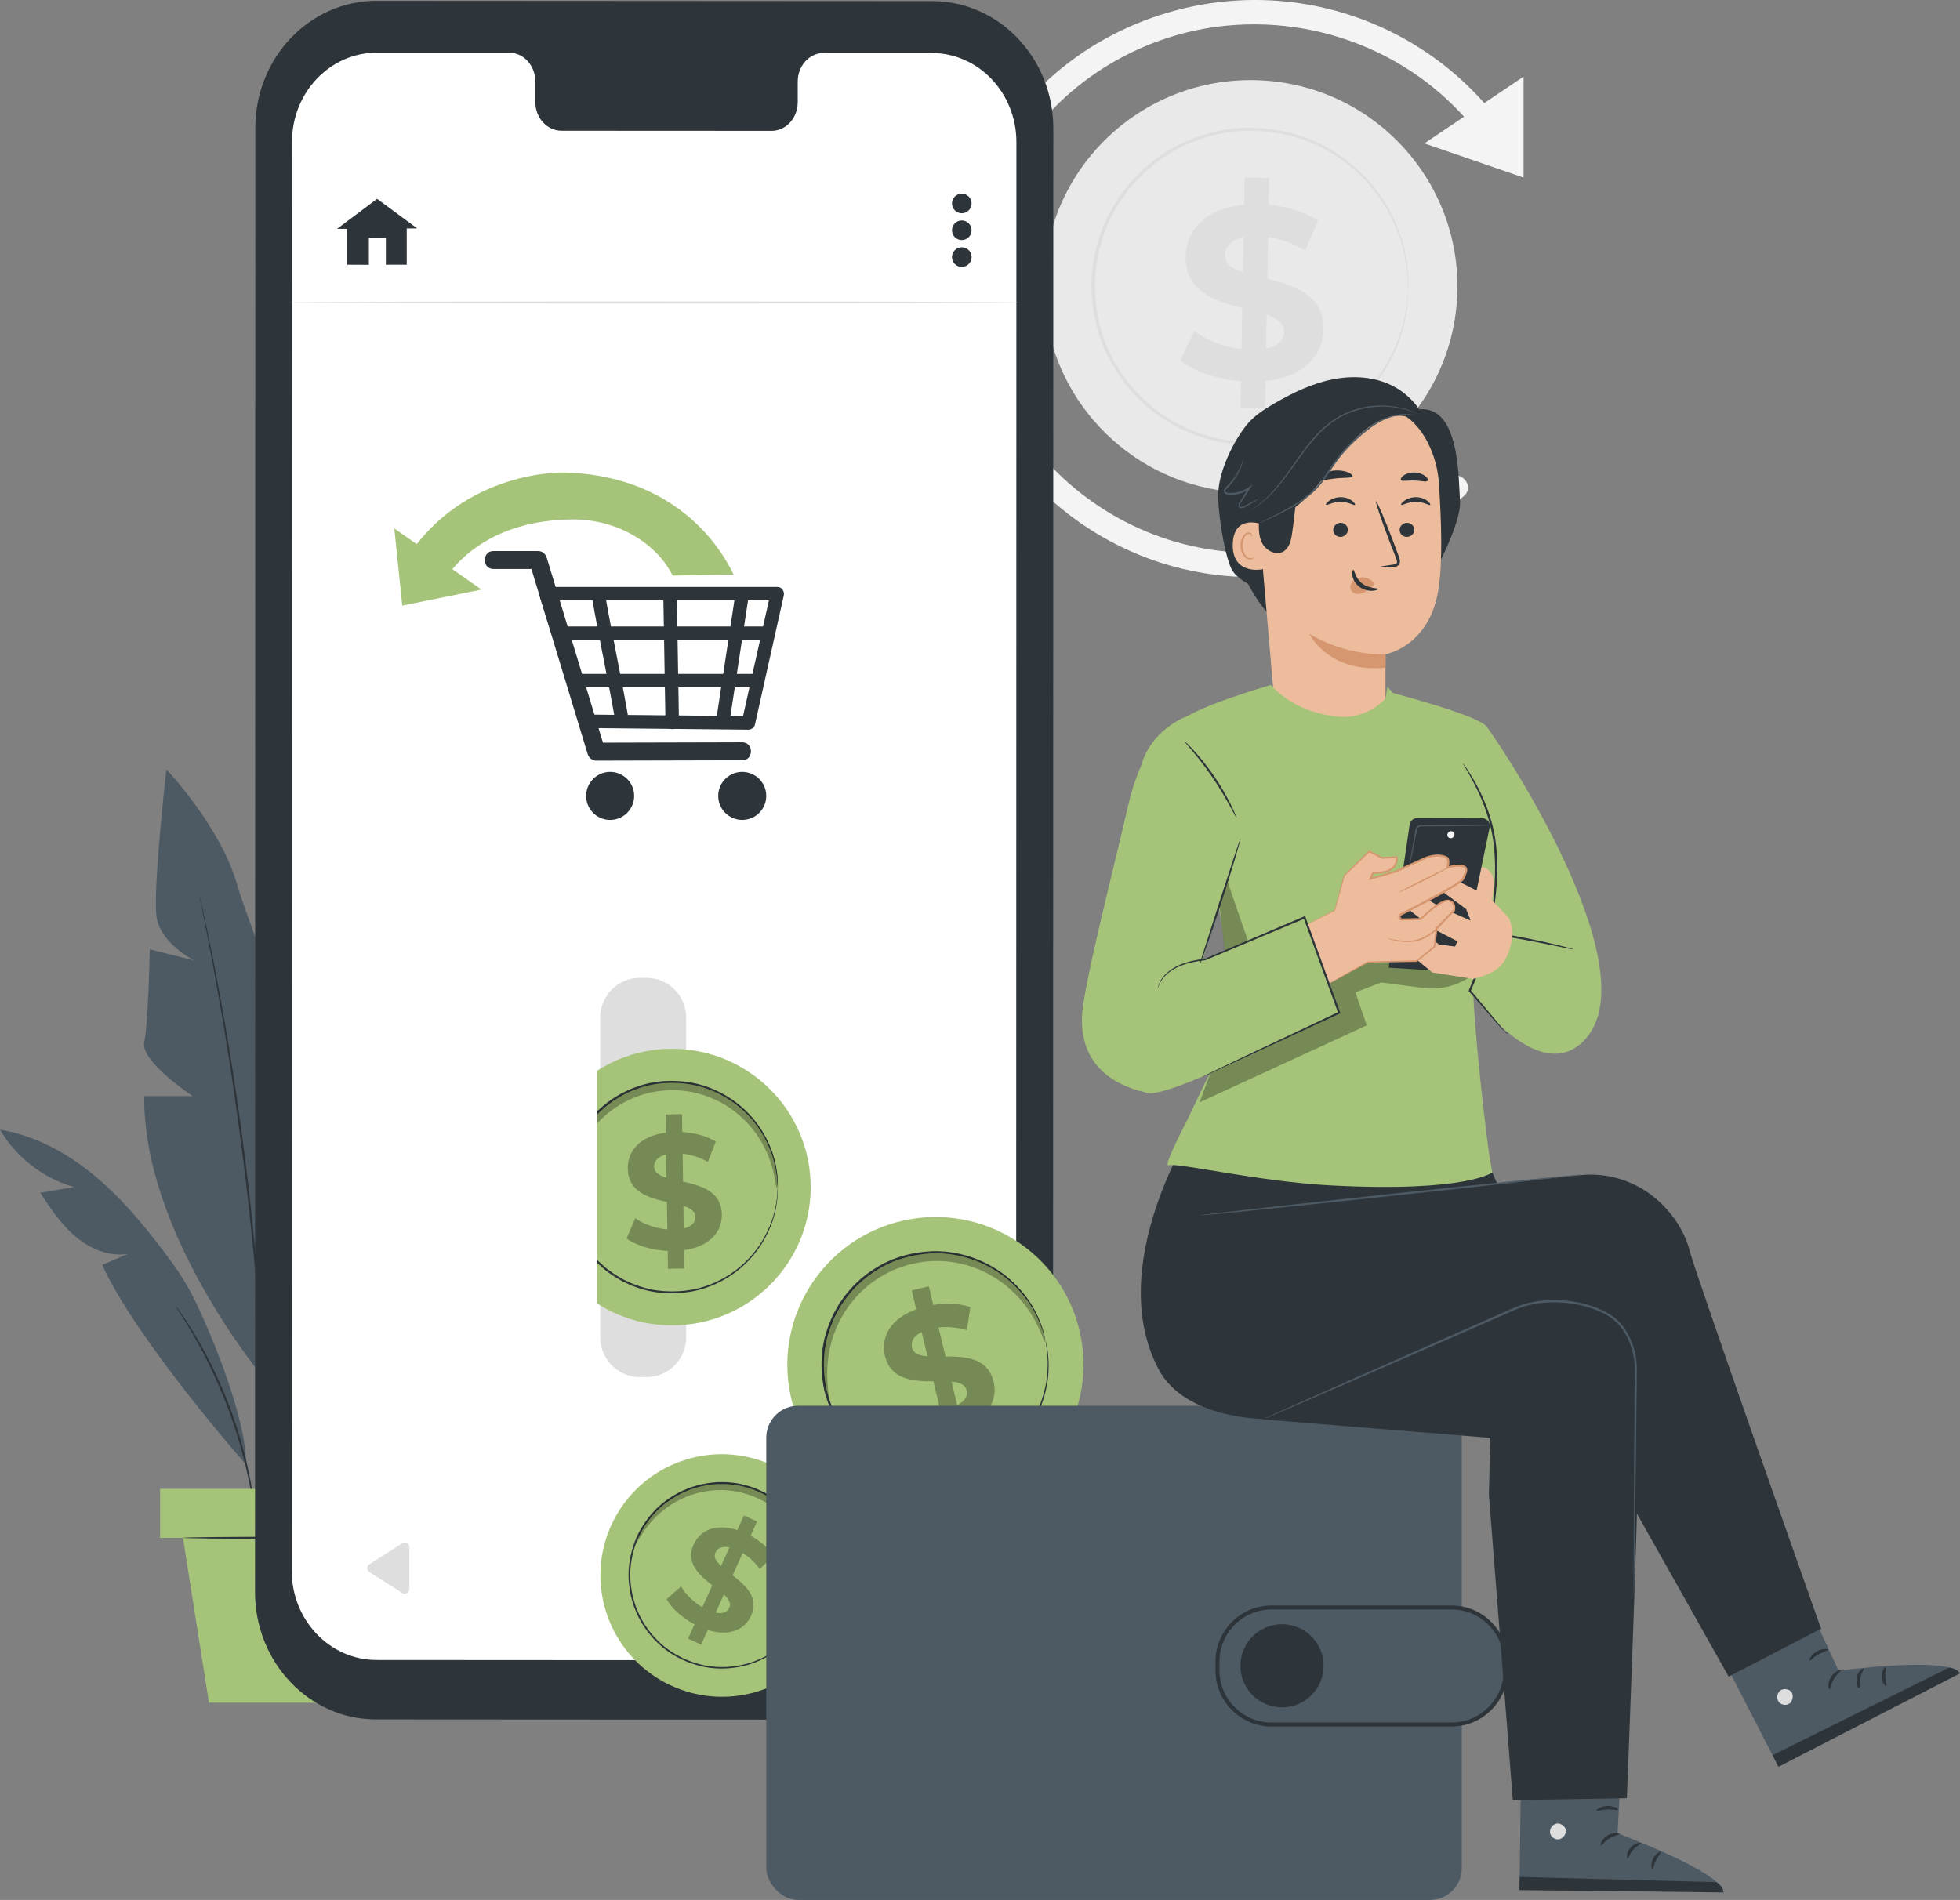 <svg xmlns="http://www.w3.org/2000/svg" id="Layer_2" data-name="Layer 2" viewBox="0 0 355.67 344.85"><rect x="0" y="0" width="355.67" height="344.85" fill="#808080" stroke="none"/><defs><style> .cls-1 { fill: #e9e9e9; } .cls-2 { fill: #f4f4f4; } .cls-3 { fill: #fff; } .cls-4 { fill: #a6c479; } .cls-5 { fill: #dedede; } .cls-6 { opacity: .3; } .cls-7 { fill: #edbc9c; } .cls-8 { fill: #f9f9f9; } .cls-9 { fill: none; } .cls-10 { fill: #2e353a; } .cls-11 { fill: #4d5a64; } .cls-12 { fill: #d69770; } </style></defs><g id="Bag"><g id="Starts"><g><path class="cls-11" d="m82.68,143.57c-8.62,4.47-15.23,12.16-19.99,20.62-4.75,8.47-7.82,17.76-10.85,26.98l-2.66,47.57c10.03-17.07,18.09-37.13,20.26-56.81-2.23-.2-4.45-.4-6.68-.59,4.48-.68,8.23-3.93,10.62-7.77,2.39-3.85,3.62-8.28,4.82-12.65-2.72.4-5.43.81-8.15,1.21,6.38-4.26,11-11.06,12.61-18.56h.02Z"></path><g class="cls-6"><path d="m82.68,143.57c-8.62,4.47-15.23,12.16-19.99,20.62-4.75,8.47-7.82,17.76-10.85,26.98l-2.66,47.57c10.03-17.07,18.09-37.13,20.26-56.81-2.23-.2-4.45-.4-6.68-.59,4.48-.68,8.23-3.93,10.62-7.77,2.39-3.85,3.62-8.28,4.82-12.65-2.72.4-5.43.81-8.15,1.21,6.38-4.26,11-11.06,12.61-18.56h.02Z"></path></g><path class="cls-11" d="m47.7,249.9s-21.78-26.06-21.53-50.95h8.8s-9.55-6.28-8.8-9.8c.76-3.52,1.01-16.84,1.01-16.84l8.04,2.01s-6.03-3.02-6.79-7.79,1.76-26.89,1.76-26.89c0,0,9.8,10.3,12.82,20.86s10.93,22.87,8.61,55.04-3.92,34.36-3.92,34.36h0Z"></path><path class="cls-11" d="m58.74,252.36s23.59-15.72,28.83-35.78l-7.07-1.92s9.06-2.96,9.22-5.96c.16-2.99,2.87-13.76,2.87-13.76l-6.91-.14s5.51-1.11,7.16-4.78,4.47-22.01,4.47-22.01c0,0-10.14,6.14-14.87,13.97s-13.79,16-18.96,42.37c-5.17,26.37-4.75,28.01-4.75,28.01h0Z"></path><path class="cls-10" d="m36.14,162.36s.03.09.08.27c.05.2.11.46.19.8.16.73.39,1.77.69,3.09.3,1.34.65,2.99,1.03,4.91.39,1.92.84,4.1,1.28,6.52.93,4.83,1.91,10.61,2.93,17.04.98,6.43,1.96,13.52,2.83,20.98.85,7.46,1.52,14.59,2.03,21.08.48,6.49.84,12.34,1.04,17.26.12,2.46.18,4.68.24,6.64.07,1.95.1,3.64.12,5.01.02,1.36.03,2.42.04,3.17v.82c0,.19,0,.28,0,.28,0,0-.02-.09-.03-.28,0-.2-.02-.48-.04-.82-.03-.75-.06-1.81-.11-3.17-.04-1.38-.09-3.06-.18-5.01-.08-1.95-.16-4.18-.3-6.63-.23-4.91-.62-10.76-1.12-17.24-.53-6.48-1.2-13.6-2.06-21.06-.87-7.45-1.84-14.54-2.8-20.97-.99-6.43-1.95-12.21-2.84-17.04-.42-2.42-.86-4.61-1.22-6.52-.36-1.92-.69-3.57-.97-4.92-.27-1.33-.47-2.38-.62-3.11-.06-.34-.11-.61-.15-.81-.03-.18-.05-.28-.04-.28h0Z"></path><path class="cls-11" d="m44.67,265.86s-19.93-22.61-26.12-36.28l4.67-2c-3.39.56-6.85-.9-9.48-3.11-2.63-2.21-4.55-5.12-6.44-7.98l6.15-1.04c-5.6-1.57-10.53-5.39-13.45-10.41,7.26,1.19,13.83,5.18,19.24,10.17,4.38,4.04,8.1,8.72,11.66,13.51,1.74,2.34,3.26,4.82,4.53,7.45,3.35,6.92,9.24,21.39,9.23,29.69h.01Z"></path><path class="cls-10" d="m87.88,181.17s-.03.08-.09.23c-.08.17-.18.38-.31.66-.29.6-.7,1.44-1.22,2.51-1.07,2.17-2.58,5.33-4.42,9.25s-3.95,8.61-6.23,13.86c-2.25,5.26-4.65,11.07-7.04,17.22-2.37,6.16-4.51,12.08-6.38,17.48-1.85,5.41-3.44,10.31-4.72,14.44-1.28,4.13-2.28,7.49-2.95,9.81-.34,1.14-.6,2.04-.79,2.67-.09.29-.16.52-.21.69-.05.16-.08.23-.09.23,0,0,0-.08.05-.24.04-.18.1-.41.18-.7.17-.64.41-1.54.72-2.69.62-2.34,1.59-5.71,2.84-9.85,1.24-4.15,2.81-9.06,4.64-14.48,1.85-5.42,3.98-11.34,6.35-17.51,2.39-6.16,4.8-11.97,7.07-17.22,2.29-5.24,4.43-9.93,6.3-13.84,1.86-3.91,3.42-7.05,4.53-9.2.55-1.06.98-1.89,1.28-2.48.14-.27.25-.48.34-.64.08-.14.12-.21.13-.21h.02Z"></path><path class="cls-10" d="m46.37,275.55s-.04-.14-.09-.42c-.05-.32-.11-.71-.19-1.2-.08-.52-.17-1.16-.31-1.9-.13-.74-.26-1.58-.46-2.5-.36-1.85-.87-4.04-1.52-6.44-.67-2.4-1.5-5.01-2.51-7.7-1.02-2.69-2.13-5.19-3.21-7.44-1.1-2.24-2.16-4.21-3.12-5.84-.46-.82-.92-1.54-1.31-2.18-.38-.64-.73-1.19-1.02-1.63-.26-.42-.48-.76-.65-1.03-.14-.24-.22-.37-.2-.37.01,0,.1.11.27.33.19.26.42.59.71.99.31.43.68.96,1.08,1.6.4.63.88,1.34,1.36,2.16.99,1.61,2.08,3.59,3.2,5.82,1.1,2.25,2.22,4.76,3.25,7.46,1.01,2.7,1.83,5.33,2.49,7.75.64,2.42,1.12,4.62,1.45,6.48.18.93.29,1.78.41,2.52s.19,1.38.25,1.91c.05.49.09.89.12,1.21.02.28.03.42.02.43h-.02Z"></path><rect class="cls-4" x="29.05" y="270.23" width="43.62" height="8.9"></rect><polygon class="cls-4" points="33.2 279.12 37.92 309.05 64.27 309.05 68.67 279.12 33.2 279.12"></polygon><path class="cls-10" d="m69.99,279.12c0,.11-8.25.19-18.43.19s-18.43-.09-18.43-.19,8.25-.19,18.43-.19,18.43.09,18.43.19Z"></path></g><g><g><g><g><g><path class="cls-1" d="m264.45,53.18c-.66,20.66-17.99,36.87-38.7,36.21-2.24-.07-4.44-.34-6.56-.79-17.47-3.67-30.33-19.41-29.74-37.83.66-20.66,17.99-36.87,38.7-36.21,20.71.66,36.96,17.95,36.3,38.62Z"></path><path class="cls-1" d="m256.55,53.32c-.51,15.74-13.71,28.1-29.49,27.59-15.78-.51-28.17-13.68-27.66-29.43s13.71-28.1,29.49-27.59,28.17,13.68,27.66,29.43Z"></path></g><path class="cls-5" d="m255.53,52.9s-.02-.16-.04-.46c-.01-.33-.03-.78-.05-1.36,0-.3-.02-.63-.03-1-.03-.37-.1-.76-.15-1.2-.11-.86-.21-1.86-.51-2.96-.44-2.22-1.39-4.85-2.94-7.65-1.56-2.79-3.84-5.72-6.98-8.25-3.13-2.5-7.12-4.67-11.76-5.64-4.61-.94-9.85-.97-14.89.76-1.28.37-2.49.95-3.74,1.5-.61.3-1.19.66-1.79.99-.61.32-1.18.71-1.74,1.12-1.17.75-2.21,1.7-3.3,2.62-.99,1.02-2.02,2.02-2.88,3.18-1.76,2.28-3.31,4.82-4.3,7.65-1.01,2.8-1.61,5.8-1.75,8.86-.06,3.07.34,6.1,1.17,8.96.8,2.88,2.19,5.52,3.8,7.91.78,1.22,1.75,2.28,2.67,3.36,1.02.98,2,2,3.12,2.82,1.05.91,2.26,1.6,3.4,2.33,1.21.63,2.38,1.29,3.64,1.74,4.92,2.05,10.15,2.36,14.81,1.72,4.7-.67,8.81-2.58,12.1-4.88,3.3-2.32,5.76-5.1,7.49-7.79,1.72-2.7,2.84-5.26,3.42-7.44.37-1.07.53-2.06.7-2.92.08-.43.17-.82.22-1.18.04-.36.07-.69.1-.99.06-.57.11-1.02.14-1.35.04-.3.06-.46.07-.46s0,.16,0,.46c-.02.33-.05.78-.08,1.36-.02.3-.04.64-.07,1-.04.37-.13.76-.2,1.2-.15.86-.3,1.87-.65,2.95-.55,2.21-1.65,4.81-3.37,7.56-1.73,2.73-4.2,5.57-7.53,7.95-3.32,2.35-7.49,4.32-12.27,5.02-4.74.68-10.07.38-15.09-1.7-1.28-.45-2.48-1.12-3.71-1.76-1.16-.75-2.39-1.45-3.47-2.37-1.15-.84-2.15-1.87-3.19-2.88-.94-1.1-1.93-2.18-2.73-3.43-1.65-2.43-3.07-5.13-3.89-8.07-.85-2.93-1.26-6.02-1.2-9.15.14-3.13.75-6.19,1.79-9.05,1.01-2.88,2.59-5.48,4.4-7.8.88-1.19,1.93-2.2,2.94-3.24,1.11-.93,2.17-1.9,3.37-2.66.58-.41,1.16-.81,1.78-1.14.62-.34,1.21-.7,1.83-1.01,1.27-.56,2.51-1.15,3.82-1.52,5.15-1.75,10.48-1.7,15.17-.72,4.72,1.01,8.76,3.24,11.92,5.8,3.17,2.58,5.46,5.58,7.01,8.42,1.54,2.85,2.47,5.52,2.87,7.76.28,1.11.37,2.12.46,2.99.04.44.1.84.12,1.21v2.36c0,.31-.01.46-.02.46h-.01Z"></path></g><path class="cls-5" d="m229.64,69.13l-.09,4.98-4.45-.08.09-4.85c-4.4-.35-8.6-1.8-11.01-3.75l2.54-5.38c2.19,1.69,5.37,2.94,8.57,3.31l.13-7.43c-4.91-1.29-10.4-3.03-10.28-9.39.08-4.71,3.58-8.7,10.62-9.37l.09-4.94,4.45.08-.09,4.85c3.33.33,6.56,1.27,8.98,2.87l-2.32,5.43c-2.25-1.33-4.54-2.13-6.76-2.43l-.13,7.56c4.91,1.24,10.31,2.98,10.2,9.25-.08,4.62-3.53,8.57-10.53,9.29h-.01Zm-4.1-19.73l.11-6.31c-2.37.49-3.32,1.77-3.35,3.23-.03,1.56,1.29,2.42,3.24,3.08h0Zm7.46,10.85c.03-1.56-1.25-2.42-3.15-3.13l-.11,6.14c2.23-.45,3.23-1.59,3.26-3.01h0Z"></path></g><path class="cls-2" d="m262.56,86.84c-13.25,12.1-32.14,16.51-49.38,11.46-14.17-4.14-26.32-14.55-31.96-28.29-5.73-13.97-4.17-30.09,3.96-42.78,8.17-12.77,22.32-21.12,37.37-22.57,18.91-1.83,37.6,6.82,47.95,22.82,1.54,2.38,5.36.17,3.81-2.23C264.34,9.85,247.27.4,228.91.01c-16.69-.35-33.25,6.93-43.84,19.91-10.49,12.85-14.35,30.22-9.82,46.25,4.46,15.78,16.5,28.48,31.61,34.6,19.9,8.06,43.06,3.61,58.84-10.8,2.1-1.92-1.03-5.04-3.12-3.12h-.02Z"></path></g><polygon class="cls-2" points="258.47 26.03 276.47 13.91 276.47 32.23 258.47 26.03"></polygon></g><g><g><g><path class="cls-10" d="m169.11,312.14l-100.87-.06c-12.13,0-21.96-10.35-21.96-23.09l.05-265.75C46.33,10.48,56.18.15,68.31.15l100.87.06c12.13,0,21.96,10.35,21.96,23.09l-.05,265.75c0,12.76-9.85,23.09-21.98,23.09Z"></path><path class="cls-3" d="m169.07,9.61h-19.56c-2.62-.01-4.75,2.32-4.75,5.2v3.73c0,2.88-2.13,5.22-4.75,5.21l-38.12-.02c-2.62,0-4.75-2.34-4.75-5.22v-3.73c0-2.88-2.12-5.22-4.75-5.22h-24c-8.5-.01-15.39,7.22-15.4,16.16l-.05,259.39c0,8.93,6.88,16.17,15.38,16.18l100.67.06c8.5,0,15.39-7.23,15.4-16.17l.05-259.39c0-8.93-6.88-16.17-15.38-16.17h.01Z"></path></g><g><path class="cls-5" d="m74.28,280.82v7.61c0,.66-.73,1.06-1.28.71l-5.98-3.81c-.52-.33-.52-1.09,0-1.41l5.98-3.81c.56-.35,1.28.05,1.28.71h0Z"></path><path class="cls-5" d="m123.45,284.56c0,2.9-2.35,5.26-5.25,5.26s-5.25-2.35-5.25-5.26,2.35-5.26,5.25-5.26,5.25,2.35,5.25,5.26Z"></path><rect class="cls-5" x="161.12" y="279.98" width="9.68" height="9.7" rx="1.38" ry="1.38"></rect></g></g><g><g><path class="cls-10" d="m89.55,103.28h8.09c-.52-.4-1.05-.8-1.57-1.2,1.19,3.93,2.39,7.86,3.58,11.78,1.89,6.23,3.79,12.46,5.68,18.69.44,1.44.87,2.88,1.31,4.31.21.69.84,1.2,1.57,1.2,7.72-.02,15.44-.04,23.16-.06h3.32c2.1,0,2.11-3.27,0-3.27-7.72.02-15.44.04-23.16.06h-3.32c.52.4,1.05.8,1.57,1.2-1.19-3.93-2.39-7.86-3.58-11.78-1.89-6.23-3.79-12.46-5.68-18.69-.44-1.44-.87-2.88-1.31-4.31-.21-.69-.84-1.2-1.57-1.2h-8.09c-2.1,0-2.11,3.27,0,3.27h0Z"></path><path class="cls-10" d="m139.87,107.44c-1.53,6.83-3.05,13.67-4.58,20.5-.22.98-.44,1.96-.66,2.95.39-.3.79-.6,1.18-.9-3.31-.03-6.61-.06-9.92-.1-5.3-.05-10.6-.1-15.9-.16-1.21,0-2.42-.02-3.64-.04.39.3.79.6,1.18.9-2.13-6.77-4.25-13.53-6.38-20.3-.3-.95-.6-1.91-.9-2.86-.39.52-.79,1.03-1.18,1.55h41.97c1.58,0,1.58-2.45,0-2.45h-41.97c-.77,0-1.42.79-1.18,1.55,2.13,6.76,4.25,13.53,6.38,20.3.3.95.6,1.91.9,2.86.16.52.63.89,1.18.9,3.31.03,6.61.06,9.92.1,5.3.05,10.6.1,15.9.16,1.21,0,2.42.02,3.64.04.51,0,1.07-.38,1.18-.9,1.53-6.83,3.05-13.67,4.58-20.5.22-.98.44-1.96.66-2.95.34-1.54-2.02-2.19-2.36-.65h0Z"></path><path class="cls-10" d="m107.43,108.49c1.29,7.48,2.93,14.89,4.22,22.36.27,1.55,2.63.89,2.36-.65-1.29-7.48-2.93-14.89-4.22-22.36-.27-1.55-2.63-.89-2.36.65h0Z"></path><path class="cls-10" d="m120.37,108.16c.12,7.67.27,15.33.39,23,.03,1.57,2.48,1.58,2.45,0-.12-7.67-.27-15.33-.39-23-.03-1.57-2.48-1.58-2.45,0h0Z"></path><path class="cls-10" d="m132.32,131.44c1.04-6.81,2.07-13.62,3.11-20.42.15-.97.3-1.95.44-2.92.1-.66-.17-1.31-.86-1.51-.58-.17-1.41.2-1.51.86-1.04,6.81-2.07,13.62-3.11,20.42-.15.97-.3,1.95-.44,2.92-.1.66.17,1.31.86,1.51.58.17,1.41-.2,1.51-.86h0Z"></path><path class="cls-10" d="m101.75,116.16h37.06c1.58,0,1.58-2.45,0-2.45h-37.06c-1.58,0-1.58,2.45,0,2.45h0Z"></path><path class="cls-10" d="m105.23,124.76h32.09c1.58,0,1.58-2.45,0-2.45h-32.09c-1.58,0-1.58,2.45,0,2.45h0Z"></path><circle class="cls-10" cx="134.69" cy="144.46" r="4.36"></circle><circle class="cls-10" cx="110.72" cy="144.46" r="4.36"></circle></g><path class="cls-4" d="m102.37,85.76s-17.93-.61-28.44,15.35l6.13,5.25s5.27-11.71,23.33-12.08c9.77-.2,16.49,5.5,18.65,10.19l11.08-.19c-3.57-7.43-12.6-18.06-30.75-18.52Z"></path><polygon class="cls-4" points="71.55 95.91 87.37 107.01 73 109.92 71.55 95.91"></polygon></g><g><path class="cls-10" d="m176.31,36.93c0,.98-.8,1.78-1.78,1.78s-1.78-.8-1.78-1.78.8-1.78,1.78-1.78,1.78.8,1.78,1.78Z"></path><circle class="cls-10" cx="174.53" cy="41.79" r="1.78"></circle><circle class="cls-10" cx="174.53" cy="46.66" r="1.78"></circle></g><polygon class="cls-10" points="68.43 36.09 61.17 41.53 63.02 41.53 63.02 48.04 66.94 48.06 66.94 43.18 70.02 43.17 70.02 48.04 73.81 48.04 73.81 41.47 75.7 41.45 68.43 36.09"></polygon><path class="cls-5" d="m184.92,54.9c0,.11-29.65.19-66.21.19s-66.22-.09-66.22-.19,29.64-.19,66.22-.19,66.21.09,66.21.19Z"></path><g><path class="cls-5" d="m116.13,177.48h1.18c3.98,0,7.21,3.23,7.21,7.21v58.05c0,3.98-3.23,7.21-7.21,7.21h-1.18c-3.98,0-7.21-3.23-7.21-7.21v-58.05c0-3.98,3.23-7.21,7.21-7.21h0Z"></path><g><g><g><path class="cls-4" d="m147.11,215.43c.02,13.86-11.23,25.11-25.13,25.13-1.51,0-2.98-.13-4.42-.38-11.79-2.07-20.76-12.33-20.77-24.69-.02-13.86,11.23-25.11,25.13-25.13,13.89-.02,25.17,11.21,25.19,25.07h0Z"></path><path class="cls-4" d="m141.82,215.7c0,10.56-8.56,19.14-19.15,19.15s-19.18-8.54-19.2-19.1c0-10.56,8.56-19.14,19.15-19.15s19.18,8.54,19.2,19.1Z"></path></g><path class="cls-10" d="m141.13,215.44s-.02-.1-.04-.31c-.02-.22-.04-.52-.07-.91,0-.2-.03-.42-.04-.67-.03-.24-.08-.51-.13-.8-.09-.58-.18-1.24-.41-1.97-.34-1.47-1.04-3.22-2.14-5.06-1.11-1.84-2.7-3.75-4.86-5.37-2.16-1.61-4.87-2.97-8.01-3.52-3.11-.53-6.62-.43-9.96.84-.85.27-1.65.69-2.47,1.09-.4.22-.78.47-1.18.71-.4.23-.77.5-1.14.79-.77.53-1.44,1.19-2.15,1.83-.64.71-1.31,1.4-1.86,2.2-1.13,1.57-2.11,3.31-2.71,5.22-.62,1.9-.95,3.92-.97,5.98.03,2.06.37,4.08.99,5.98.6,1.91,1.59,3.65,2.72,5.22.55.8,1.22,1.49,1.86,2.19.71.64,1.38,1.3,2.16,1.82.73.59,1.55,1.02,2.33,1.49.82.39,1.62.81,2.48,1.08,3.35,1.26,6.86,1.35,9.97.82,3.13-.55,5.85-1.93,8-3.54,2.16-1.63,3.75-3.55,4.85-5.39,1.09-1.85,1.79-3.59,2.13-5.06.22-.73.31-1.4.4-1.97.04-.29.1-.55.12-.8.02-.24.03-.47.04-.67.03-.38.05-.68.06-.91.02-.2.03-.31.04-.31v.31c0,.22,0,.53-.03.91,0,.2,0,.43-.02.67-.02.25-.07.51-.11.81-.08.58-.16,1.26-.37,1.99-.32,1.49-1,3.26-2.09,5.14-1.1,1.87-2.69,3.83-4.87,5.5-2.17,1.65-4.92,3.06-8.11,3.64-3.16.56-6.74.48-10.15-.8-.87-.27-1.69-.7-2.53-1.1-.8-.48-1.64-.92-2.38-1.51-.79-.54-1.48-1.21-2.2-1.86-.65-.72-1.34-1.42-1.91-2.23-1.16-1.59-2.17-3.37-2.78-5.32-.64-1.94-.98-4.01-1.01-6.11.02-2.1.36-4.16,1-6.11.61-1.95,1.62-3.73,2.77-5.33.56-.82,1.25-1.52,1.9-2.24.72-.65,1.41-1.32,2.2-1.86.38-.29.76-.57,1.17-.8.4-.24.8-.5,1.21-.72.84-.4,1.66-.83,2.52-1.1,3.41-1.29,6.99-1.38,10.15-.82,3.19.57,5.94,1.97,8.12,3.62,2.18,1.66,3.78,3.62,4.88,5.48,1.09,1.88,1.78,3.64,2.1,5.14.21.74.29,1.41.38,1.99.04.29.09.56.11.81,0,.25.02.47.03.67,0,.39.02.69.03.91v.31h-.02Z"></path></g><g class="cls-6"><path d="m140.98,215.64c-.12,0-.2-.84-.5-2.31-.31-1.46-.89-3.57-2.2-5.87-.65-1.15-1.48-2.34-2.52-3.48-1.05-1.13-2.29-2.23-3.74-3.16-.72-.47-1.5-.9-2.32-1.27-.82-.37-1.68-.71-2.58-.96-.9-.25-1.83-.46-2.79-.57-.96-.12-1.94-.16-2.93-.14-.99.04-1.97.15-2.91.33-.95.18-1.86.45-2.74.76s-1.72.7-2.51,1.13c-.8.42-1.54.91-2.23,1.42-1.39,1.02-2.56,2.2-3.53,3.4-.96,1.21-1.71,2.45-2.29,3.64-1.15,2.38-1.59,4.53-1.81,6-.21,1.48-.24,2.33-.35,2.33-.09,0-.25-.84-.21-2.38.05-1.54.35-3.81,1.44-6.38.55-1.28,1.29-2.63,2.27-3.95.99-1.31,2.2-2.61,3.67-3.73.73-.57,1.52-1.1,2.37-1.57.85-.47,1.74-.9,2.69-1.25s1.93-.64,2.96-.84c1.02-.2,2.07-.32,3.14-.36,1.07-.03,2.12.03,3.16.16,1.03.13,2.04.36,3,.64.97.28,1.89.65,2.77,1.07.88.41,1.7.89,2.47,1.41,1.54,1.03,2.84,2.24,3.91,3.48,1.06,1.25,1.89,2.55,2.52,3.8,1.26,2.5,1.7,4.75,1.85,6.28.14,1.54.03,2.39-.06,2.39v-.02Z"></path></g><g class="cls-6"><path d="m124.14,226.9l.05,3.34-2.98.05-.05-3.25c-2.95-.13-5.8-1.01-7.46-2.27l1.58-3.66c1.51,1.08,3.67,1.85,5.82,2.03l-.08-4.98c-3.32-.75-7.04-1.8-7.1-6.06-.05-3.16,2.2-5.91,6.91-6.52l-.05-3.31,2.98-.05.05,3.25c2.24.14,4.42.71,6.08,1.72l-1.43,3.69c-1.53-.84-3.09-1.32-4.59-1.48l.08,5.07c3.32.72,6.98,1.77,7.04,5.97.05,3.1-2.18,5.82-6.85,6.46h0Zm-3.19-13.13l-.07-4.23c-1.57.38-2.19,1.26-2.17,2.24.02,1.04.92,1.6,2.24,1.99h0Zm5.24,7.11c-.02-1.04-.89-1.6-2.18-2.02l.06,4.11c1.49-.35,2.13-1.14,2.11-2.09h0Z"></path></g></g><rect class="cls-3" x="79.31" y="180.38" width="29.04" height="64.91"></rect></g></g><g><g><g><path class="cls-4" d="m195.97,241.84c3.23,14.45-5.89,28.79-20.37,32.04-1.57.35-3.14.56-4.69.63-12.78.58-24.51-8.04-27.39-20.93-3.23-14.45,5.89-28.79,20.37-32.04,14.48-3.24,28.85,5.85,32.08,20.3h0Z"></path><path class="cls-4" d="m190.51,243.34c2.46,11.01-4.49,21.94-15.53,24.41s-21.98-4.46-24.45-15.47c-2.46-11.01,4.49-21.94,15.52-24.41,11.04-2.47,21.98,4.46,24.45,15.47h.01Z"></path></g><path class="cls-10" d="m189.73,243.23s-.04-.1-.11-.31c-.07-.23-.16-.54-.28-.93-.06-.21-.13-.44-.2-.69-.09-.25-.2-.51-.32-.8-.23-.58-.48-1.26-.88-1.96-.7-1.46-1.83-3.11-3.41-4.78-1.58-1.66-3.68-3.28-6.32-4.47-2.62-1.18-5.77-1.97-9.16-1.81-3.37.17-7,1.09-10.19,3.19-.82.48-1.56,1.11-2.33,1.71-.37.32-.71.67-1.07,1.01-.37.33-.69.71-1.01,1.09-.68.73-1.23,1.58-1.82,2.4-.5.88-1.04,1.76-1.43,2.72-.81,1.89-1.44,3.94-1.61,6.07-.2,2.13-.08,4.31.37,6.46.51,2.14,1.33,4.17,2.42,6.01,1.07,1.86,2.5,3.44,4.05,4.81.76.71,1.62,1.27,2.45,1.85.89.5,1.74,1.03,2.67,1.4.89.44,1.85.7,2.77,1.01.95.22,1.88.47,2.83.55,3.78.54,7.46-.18,10.58-1.46,3.14-1.3,5.65-3.36,7.52-5.55,1.87-2.2,3.08-4.57,3.81-6.74.71-2.18,1.03-4.16,1.04-5.77.06-.81,0-1.53-.04-2.15-.02-.31-.03-.6-.06-.86-.04-.26-.08-.49-.11-.71-.06-.41-.11-.72-.14-.96-.03-.22-.04-.33-.03-.33,0,0,.03.11.08.32.05.24.11.55.19.96.04.21.08.45.13.71.04.26.05.55.08.86.05.63.13,1.35.08,2.16.01,1.63-.28,3.63-.98,5.85-.71,2.21-1.92,4.62-3.8,6.86-1.88,2.23-4.42,4.33-7.61,5.68-3.17,1.32-6.91,2.06-10.77,1.52-.97-.08-1.92-.34-2.89-.56-.94-.31-1.92-.57-2.83-1.03-.95-.38-1.82-.92-2.73-1.42-.85-.6-1.73-1.17-2.51-1.89-1.58-1.39-3.04-3.01-4.14-4.9-1.11-1.88-1.95-3.95-2.47-6.13-.46-2.19-.59-4.43-.38-6.6.18-2.18.82-4.27,1.65-6.2.4-.98.95-1.87,1.46-2.78.6-.84,1.16-1.71,1.86-2.45.33-.39.66-.77,1.03-1.11s.72-.7,1.09-1.03c.78-.61,1.54-1.25,2.38-1.74,3.26-2.13,6.97-3.06,10.39-3.21,3.45-.14,6.65.68,9.3,1.89,2.66,1.23,4.78,2.89,6.36,4.59s2.7,3.39,3.38,4.87c.39.72.63,1.4.85,1.99.11.29.22.56.3.81.07.25.13.49.18.7.1.4.18.71.24.95.05.21.07.32.07.32h.02Z"></path></g><g class="cls-6"><path d="m189.62,243.48c-.12.03-.4-.83-1.06-2.29-.67-1.45-1.76-3.52-3.65-5.61-.95-1.04-2.09-2.09-3.43-3.05-1.35-.94-2.9-1.8-4.63-2.43-.86-.32-1.77-.59-2.71-.79s-1.91-.35-2.91-.4c-1-.06-2.01-.06-3.04.05-1.03.1-2.06.28-3.08.54-1.02.27-2.01.61-2.96,1.02-.95.41-1.84.9-2.69,1.43s-1.63,1.13-2.36,1.76c-.73.62-1.39,1.3-2,2-1.21,1.39-2.16,2.89-2.89,4.36-.72,1.48-1.22,2.95-1.54,4.33-.65,2.75-.61,5.09-.5,6.68.12,1.6.29,2.49.17,2.51-.09.02-.46-.81-.77-2.44-.3-1.61-.52-4.05.02-6.99.27-1.46.73-3.04,1.45-4.65.73-1.6,1.69-3.23,2.97-4.75.63-.76,1.33-1.5,2.11-2.19.77-.69,1.61-1.35,2.52-1.92.91-.58,1.87-1.12,2.89-1.56,1.02-.44,2.09-.82,3.19-1.11,1.11-.28,2.22-.47,3.33-.57,1.11-.11,2.21-.1,3.28-.03s2.12.24,3.13.47c1.01.22,1.98.54,2.9.9,1.84.72,3.48,1.68,4.88,2.73,1.4,1.06,2.57,2.22,3.51,3.37,1.89,2.31,2.87,4.55,3.39,6.12.51,1.57.59,2.49.5,2.51h-.02Z"></path></g><g class="cls-6"><path d="m174.67,259.12l.83,3.47-3.1.74-.81-3.38c-3.11.55-6.28.29-8.31-.63l.8-4.19c1.82.78,4.25,1.08,6.54.76l-1.24-5.17c-3.64,0-7.75-.24-8.81-4.67-.78-3.28.93-6.67,5.69-8.4l-.82-3.44,3.1-.74.81,3.38c2.37-.37,4.78-.29,6.74.39l-.64,4.18c-1.79-.52-3.53-.66-5.13-.48l1.26,5.27c3.63-.02,7.69.23,8.73,4.59.77,3.22-.92,6.57-5.64,8.32h0Zm-6.37-12.95l-1.05-4.4c-1.55.76-1.99,1.82-1.74,2.84.26,1.08,1.33,1.45,2.8,1.56h-.01Zm7.11,6.19c-.26-1.09-1.3-1.46-2.74-1.61l1.02,4.28c1.47-.71,1.96-1.68,1.72-2.67Z"></path></g></g><g><g><g><path class="cls-4" d="m150.94,295.35c-5.18,10.99-18.31,15.7-29.32,10.51-1.2-.56-2.32-1.22-3.36-1.96-8.57-6.05-11.83-17.55-7.21-27.34,5.18-10.99,18.31-15.7,29.32-10.51,11.01,5.19,15.75,18.31,10.57,29.3Z"></path><path class="cls-4" d="m146.65,293.57c-3.95,8.38-13.95,11.96-22.35,8-8.39-3.96-12-13.95-8.05-22.32,3.95-8.38,13.95-11.96,22.35-8,8.39,3.96,12,13.95,8.05,22.33h0Z"></path></g><path class="cls-10" d="m146.19,293.11s.02-.09.09-.26c.07-.18.16-.43.29-.75.07-.16.14-.35.21-.55.07-.21.13-.44.2-.68.14-.49.32-1.06.41-1.71.28-1.3.38-2.94.2-4.81-.19-1.87-.73-3.98-1.84-6.08-1.11-2.08-2.75-4.18-5.03-5.79-2.27-1.58-5.09-2.82-8.21-3.06-.78-.1-1.57-.07-2.37-.07-.4.02-.8.08-1.2.12-.41.03-.8.11-1.2.2-.81.13-1.59.4-2.39.64-.77.32-1.56.61-2.3,1.05-1.48.82-2.92,1.83-4.1,3.12-1.2,1.28-2.22,2.75-3.01,4.37-.75,1.64-1.24,3.37-1.45,5.11-.24,1.74-.11,3.49.21,5.15.14.84.41,1.64.66,2.44.32.77.61,1.54,1.03,2.25.35.74.84,1.39,1.28,2.05.5.62.98,1.25,1.56,1.79,2.18,2.25,4.92,3.64,7.59,4.39,2.69.73,5.35.66,7.66.19,2.32-.48,4.3-1.41,5.86-2.45,1.56-1.06,2.76-2.18,3.58-3.22.45-.49.77-.99,1.06-1.41.14-.21.29-.41.4-.58.1-.18.2-.36.28-.52.16-.3.3-.52.39-.69.09-.16.14-.24.15-.23,0,0-.03.09-.11.25-.09.18-.21.41-.36.72-.08.16-.17.33-.27.52-.11.18-.24.38-.38.6-.28.43-.6.94-1.04,1.44-.81,1.06-2.02,2.21-3.58,3.29-1.57,1.07-3.57,2.03-5.91,2.53-2.34.49-5.05.58-7.79-.16-2.72-.74-5.51-2.14-7.74-4.44-.58-.55-1.08-1.18-1.59-1.82-.45-.67-.95-1.34-1.32-2.09-.42-.72-.72-1.51-1.05-2.3-.25-.81-.53-1.62-.67-2.49-.32-1.7-.46-3.48-.21-5.26.22-1.78.72-3.54,1.48-5.22.8-1.65,1.85-3.16,3.08-4.47,1.22-1.32,2.68-2.36,4.19-3.18.75-.44,1.56-.74,2.34-1.06.81-.24,1.61-.52,2.44-.65.41-.09.81-.17,1.23-.2.41-.04.82-.1,1.23-.12.81,0,1.62-.04,2.41.07,3.19.26,6.05,1.53,8.35,3.15,2.31,1.65,3.96,3.79,5.08,5.91,1.11,2.13,1.64,4.28,1.82,6.17.16,1.9.04,3.55-.26,4.86-.1.66-.3,1.23-.45,1.72-.08.24-.14.47-.21.68-.08.2-.16.38-.23.55-.13.31-.24.55-.32.73-.07.16-.11.24-.12.24h0Z"></path></g><g class="cls-6"><path d="m146,293.21c-.1-.04.16-.74.47-2.02.3-1.28.63-3.16.46-5.48-.09-1.15-.3-2.41-.69-3.7-.41-1.29-.97-2.63-1.78-3.91-.4-.64-.85-1.28-1.36-1.88-.51-.61-1.06-1.19-1.68-1.73s-1.28-1.05-1.99-1.5-1.48-.86-2.27-1.2c-.8-.34-1.62-.61-2.43-.83-.82-.21-1.65-.35-2.46-.43-.81-.09-1.62-.09-2.41-.05-.79.04-1.56.14-2.3.29-1.48.29-2.85.78-4.07,1.37-1.21.6-2.27,1.3-3.17,2.03-1.81,1.45-2.96,2.99-3.68,4.08-.72,1.1-1.06,1.76-1.15,1.71-.07-.03.11-.76.72-1.97.61-1.2,1.7-2.89,3.53-4.52.92-.81,2.01-1.6,3.28-2.28,1.28-.67,2.72-1.24,4.31-1.58.79-.18,1.62-.3,2.47-.35.85-.06,1.72-.07,2.6.02.88.08,1.77.21,2.66.44.89.23,1.76.52,2.63.89.86.38,1.68.82,2.44,1.31s1.48,1.05,2.14,1.63c.66.58,1.26,1.23,1.79,1.88.54.66,1.01,1.34,1.42,2.04.83,1.4,1.41,2.83,1.79,4.22.38,1.4.55,2.73.58,3.95.06,2.45-.43,4.4-.89,5.67-.47,1.28-.87,1.9-.94,1.88h0Z"></path></g><g class="cls-6"><path d="m128.45,295.83l-1.21,2.67-2.38-1.08,1.17-2.59c-2.29-1.21-4.22-2.98-5.06-4.59l2.63-2.31c.79,1.42,2.21,2.84,3.85,3.79l1.8-3.97c-2.35-1.84-4.9-4.06-3.36-7.46,1.14-2.52,3.96-3.85,7.91-2.58l1.2-2.64,2.38,1.08-1.17,2.59c1.72.95,3.24,2.21,4.17,3.64l-2.52,2.39c-.9-1.24-1.96-2.21-3.08-2.89l-1.84,4.05c2.36,1.82,4.87,4.02,3.34,7.37-1.12,2.47-3.91,3.79-7.85,2.55h0Zm2.39-11.6l1.54-3.38c-1.39-.29-2.2.18-2.56.96-.38.83.13,1.61,1.03,2.41h0Zm1.49,7.6c.38-.83-.11-1.59-.97-2.42l-1.49,3.29c1.31.28,2.11-.1,2.46-.86Z"></path></g></g><g><rect class="cls-11" x="139.05" y="255.15" width="126.21" height="89.7" rx="5.8" ry="5.8"></rect><g><rect class="cls-11" x="220.92" y="291.76" width="52.3" height="21.24" rx="9.82" ry="9.82"></rect><path class="cls-10" d="m263.41,313.37h-32.67c-5.62,0-10.18-4.57-10.18-10.18v-1.61c0-5.62,4.57-10.18,10.18-10.18h32.67c5.62,0,10.18,4.57,10.18,10.18v1.61c0,5.62-4.57,10.18-10.18,10.18Zm-32.67-21.24c-5.21,0-9.45,4.24-9.45,9.45v1.61c0,5.21,4.24,9.45,9.45,9.45h32.67c5.21,0,9.45-4.24,9.45-9.45v-1.61c0-5.21-4.24-9.45-9.45-9.45h-32.67Z"></path></g><circle class="cls-10" cx="232.64" cy="302.35" r="7.55"></circle></g><g><g><path class="cls-10" d="m223.45,92.8c-.22,7.75,3.07,15.53,8.78,20.76,1.31-3.79,2.62-7.58,3.92-11.36"></path><path class="cls-10" d="m253.03,70.2c-3.37-1.84-7.44-2.1-11.2-1.35s-7.27,2.46-10.59,4.38c-1.86,1.08-3.72,2.26-5.06,3.95-2.45,3.08-4.86,8.13-5.1,12.05-.19,3.17,1.02,11.11,2.36,13.99,1.23,2.64,6.99,4.66,9.83,5.31l26.08-30.33c-.92-3.37-3.26-6.33-6.32-8h0Z"></path><path class="cls-10" d="m257.52,74.29l-6.25-1.12c3.42,8.14,4.34,26.75,6.3,35.36,2.3-3.34,7.66-13.53,7.37-17.58s.01-17.35-7.42-16.66h0Z"></path><path class="cls-7" d="m261.1,87.56c-.41-6.24-4.56-13.9-10.78-13.23l-14.4,3.67c-4.62,1.18-7.7,5.08-8.03,9.83-.02.24-.04-.05-.04.13l3.21,37.28,10.81,21.45h0l9.54-18.09c0-3.04,0-9.86,0-9.85,0,0,7.98-1.34,9.61-11.76.81-5.18.53-12.5.08-19.44h0Z"></path><path class="cls-10" d="m256.64,96.1c.03.71-.55,1.31-1.28,1.35s-1.35-.5-1.38-1.2c-.03-.71.55-1.31,1.28-1.35.74-.04,1.35.5,1.38,1.2Z"></path><path class="cls-10" d="m259.53,91.64c-.17.17-1.18-.57-2.62-.56-1.44-.01-2.49.73-2.64.55-.08-.08.09-.39.55-.73.45-.33,1.22-.66,2.12-.66s1.65.33,2.08.67c.44.34.59.65.51.73h0Z"></path><path class="cls-10" d="m244.59,96.1c.03.7-.55,1.31-1.28,1.35s-1.35-.5-1.38-1.2.55-1.31,1.28-1.35c.74-.04,1.35.5,1.38,1.2Z"></path><path class="cls-10" d="m245.89,91.64c-.17.17-1.18-.57-2.62-.56-1.44-.01-2.49.73-2.64.55-.08-.08.09-.39.55-.73.45-.33,1.22-.66,2.12-.66s1.65.33,2.08.67c.44.34.59.65.51.73h0Z"></path><path class="cls-10" d="m250.38,102.92c0-.08.89-.24,2.33-.43.37-.04.71-.11.77-.36.09-.27-.07-.66-.25-1.09-.35-.89-.71-1.82-1.09-2.79-1.52-3.97-2.61-7.24-2.45-7.3.16-.06,1.52,3.11,3.04,7.09.36.98.71,1.91,1.05,2.81.14.42.38.89.19,1.44-.1.27-.37.47-.6.54s-.44.08-.62.09c-1.46.08-2.36.09-2.37,0h0Z"></path><path class="cls-12" d="m237.6,115.05s3.39,7.15,13.81,6.15v-2.45s-6.86.45-13.81-3.7Z"></path><path class="cls-10" d="m245.44,86.44c-.14.39-1.58.21-3.26.42-1.69.17-3.05.67-3.27.32-.1-.17.14-.54.68-.91.54-.38,1.41-.74,2.42-.85s1.94.05,2.55.29c.62.25.93.55.87.74h.01Z"></path><path class="cls-10" d="m259.07,87.24c-.25.33-1.24,0-2.43-.02-1.19-.05-2.2.22-2.43-.12-.1-.17.06-.49.5-.8.43-.31,1.16-.56,1.98-.54s1.53.32,1.94.65c.42.33.56.67.45.83h-.01Z"></path><path class="cls-10" d="m258.27,78.05c-.64-1.57-2.36-2.51-4.04-2.59-1.69-.09-3.34.55-4.8,1.4-6.2,3.58-9.39,12.24-15.51,15.95-1.51.91-3.47.08-4.75,1.28-1.28,1.21-2.11,3.14-1.4,4.75-.82-1.13-1.66-2.28-2.13-3.6s-.53-2.85.17-4.06c.53-.92,1.47-1.62,1.72-2.65.23-.91-.13-1.85-.09-2.78.04-.95.49-1.83.95-2.66,2.4-4.24,5.7-8.08,9.95-10.47,2.78-1.56,5.95-2.47,9.14-2.36,3.18.11,6.36,1.28,8.69,3.45,1.37,1.28,2.81,2.6,2.1,4.33"></path><path class="cls-7" d="m229.31,95.38c-.11-.3-5.54-2.26-5.61,3.51-.07,5.61,5.59,4.5,5.6,4.34.01-.16.01-7.86.01-7.86h0Z"></path><path class="cls-12" d="m227.58,101.1s-.1.07-.26.14-.44.12-.73,0c-.59-.22-1.08-1.17-1.1-2.18,0-.51.1-1,.29-1.4.18-.41.44-.69.74-.74.3-.07.51.11.57.27.07.16.04.27.07.28.02.01.12-.09.08-.32-.02-.11-.09-.24-.22-.35s-.33-.17-.54-.15c-.43.03-.83.42-1.03.86-.23.44-.36.99-.35,1.56.03,1.13.59,2.19,1.4,2.44.39.11.72,0,.9-.14.17-.14.21-.26.19-.27h0Z"></path><path class="cls-11" d="m227.08,92.5s.12-.06.34-.19c.21-.14.55-.32.94-.6.78-.57,1.87-1.46,3.03-2.76,1.16-1.28,2.38-2.95,3.7-4.81,1.32-1.85,2.78-3.91,4.63-5.76.94-.91,1.93-1.72,2.99-2.36,1.05-.65,2.15-1.12,3.23-1.46,2.16-.69,4.23-.85,5.94-.73,1.72.11,3.07.47,3.98.78.46.14.8.29,1.04.39.24.09.36.14.37.13,0,0-.12-.07-.35-.18s-.57-.28-1.03-.43c-.9-.34-2.27-.73-4-.87s-3.83,0-6.02.69c-1.1.34-2.22.82-3.28,1.47-1.07.65-2.08,1.47-3.04,2.39-1.88,1.88-3.33,3.95-4.64,5.81-1.31,1.87-2.51,3.54-3.65,4.83-1.13,1.3-2.19,2.21-2.95,2.8-.38.29-.7.48-.91.63-.21.15-.32.23-.31.23h-.01Z"></path><path class="cls-10" d="m228.49,94.08c-.09,1.53-.16,3.15.55,4.51s2.49,2.29,3.82,1.53c1.09-.62,1.41-2.01,1.6-3.25.53-3.57.78-7.18,1.34-10.75l-7.31,7.96Z"></path><path class="cls-11" d="m256.89,75.38s-.5-.09-1.39-.12c-.89-.02-2.21.09-3.71.68-.75.29-1.54.68-2.32,1.2-.79.52-1.59,1.14-2.4,1.83-1.61,1.39-3.28,3.06-4.7,5.06-.71,1-1.34,2.03-2.03,2.98-.68.96-1.43,1.82-2.25,2.53-1.63,1.42-3.31,2.41-4.74,3.17-1.44.76-2.63,1.29-3.46,1.66-.39.17-.71.3-.96.41-.22.09-.34.13-.34.12s.1-.07.32-.18c.24-.12.55-.27.93-.46.81-.4,1.99-.96,3.41-1.74,1.41-.78,3.06-1.79,4.65-3.19.79-.7,1.52-1.54,2.19-2.49.67-.94,1.3-1.97,2.02-2.98,1.44-2.03,3.13-3.71,4.76-5.1.82-.69,1.64-1.31,2.44-1.83.81-.52,1.62-.9,2.39-1.19,1.54-.57,2.89-.65,3.79-.59.46.03.8.09,1.04.14.23.06.35.09.35.1h0Z"></path><path class="cls-11" d="m228.33,90.62s-.17.13-.5.33c-.38.23-.86.5-1.42.83-.15.09-.31.18-.48.27-.18.1-.38.18-.61.2-.12,0-.26,0-.38-.09-.12-.08-.2-.22-.21-.37-.01-.29.15-.51.26-.71.51-.81,1.06-1.7,1.65-2.64l.22.21c-.53.39-1.14.7-1.8.9-.67.2-1.35.28-2.01.24-.16,0-.34-.03-.51-.09-.16-.06-.35-.17-.44-.38-.08-.2,0-.43.09-.57.1-.14.22-.25.32-.35.83-.81,1.46-1.66,1.91-2.41.9-1.52,1.16-2.6,1.21-2.58.02,0-.03.28-.18.75s-.41,1.16-.85,1.94-1.06,1.67-1.9,2.5c-.21.2-.42.43-.34.6.07.18.39.26.68.27.62.03,1.27-.04,1.9-.23s1.21-.48,1.71-.85l.67-.49-.45.7c-.6.93-1.17,1.82-1.68,2.62-.13.19-.25.39-.24.55,0,.16.14.25.32.24.36-.02.69-.27,1.01-.42.58-.3,1.07-.55,1.46-.75.35-.17.54-.26.55-.24l.04.02Z"></path><path class="cls-12" d="m249.14,105.65c-.52-.63-1.4-.96-2.26-.84-.6.08-1.2.38-1.55.88-.35.49-.4,1.18-.06,1.62.39.5,1.17.6,1.83.4.65-.2,1.21-.65,1.74-1.09.15-.12.29-.25.38-.41s.1-.38-.02-.51"></path><path class="cls-10" d="m245.58,103.42c.22-.02.27,1.46,1.59,2.47s2.91.8,2.93,1c.02.09-.35.3-1.02.34-.66.04-1.64-.14-2.44-.75-.8-.62-1.17-1.47-1.24-2.07-.08-.62.08-.99.18-.98h0Z"></path></g><polygon class="cls-10" points="266.5 203.08 272.52 216.69 243.26 227.65 236.71 213 266.5 203.08"></polygon><g><g><path class="cls-11" d="m325.63,285.95l8,17.28s19.99-2.64,21.78.41l-32.68,17.03-13.58-26.41,16.48-8.31h0Z"></path><path class="cls-5" d="m322.97,306.93c-.55.5-.63,1.45-.15,2.02.48.57,1.44.66,2,.17s.69-1.63.15-2.14c-.54-.52-1.68-.56-2.1.06"></path><path class="cls-10" d="m322.73,320.67l-1.08-2.1,32.05-15.9s1.37.11,1.97,1.06l-32.94,16.94Z"></path><path class="cls-10" d="m333.99,303.19c.08.16-.7.65-1.23,1.58-.56.91-.61,1.82-.79,1.83-.17.04-.42-1.05.25-2.16.65-1.12,1.73-1.42,1.77-1.25h0Z"></path><path class="cls-10" d="m338.2,302.86c.12.14-.45.77-.65,1.73-.23.96,0,1.77-.16,1.84-.14.1-.73-.79-.46-1.98.26-1.2,1.18-1.75,1.26-1.6h0Z"></path><path class="cls-10" d="m342.29,306.02c-.13.11-.77-.59-.8-1.68-.04-1.1.54-1.84.68-1.74.16.09-.09.81-.05,1.71.02.9.32,1.61.17,1.71h0Z"></path><path class="cls-10" d="m331.71,299.43c0,.18-.85.34-1.73.86-.9.51-1.45,1.18-1.61,1.08-.15-.07.24-1.02,1.29-1.63,1.05-.61,2.07-.48,2.05-.32h0Z"></path><path class="cls-10" d="m330.45,295.47c.04.07-.55.49-1.67.84-.55.17-1.24.31-2.01.35-.39.02-.79.02-1.21-.02-.2-.02-.43-.03-.7-.14-.27-.08-.59-.46-.51-.82.04-.34.29-.6.52-.73.24-.13.46-.18.67-.23.41-.1.82-.15,1.21-.17.78-.03,1.48.07,2.04.23,1.13.32,1.7.79,1.66.85-.05.09-.68-.23-1.76-.42-.54-.09-1.19-.14-1.91-.08-.36.03-.73.09-1.1.19-.4.09-.7.24-.71.44,0,.08,0,.1.13.17.12.06.31.08.51.1.39.04.77.06,1.13.06.72,0,1.38-.09,1.92-.2,1.08-.22,1.73-.49,1.77-.4l.02-.02Z"></path></g><g><path class="cls-11" d="m294.54,313.72l-1.01,19.02s18.9,7.02,19.06,10.55l-36.85-.24.36-29.69,18.45.37h0Z"></path><path class="cls-5" d="m282.37,331.01c-.72.18-1.23.99-1.08,1.72.15.73.96,1.26,1.69,1.09s1.37-1.11,1.13-1.82c-.24-.71-1.22-1.28-1.88-.93"></path><path class="cls-10" d="m275.73,343.04l.03-2.37,35.76.95s1.16.74,1.24,1.86l-37.03-.44Z"></path><path class="cls-10" d="m293.86,332.86c0,.18-.92.25-1.82.82-.92.55-1.39,1.32-1.56,1.25-.17-.04.12-1.12,1.23-1.79,1.1-.68,2.2-.44,2.15-.28Z"></path><path class="cls-10" d="m297.73,334.54c.04.18-.75.47-1.38,1.23-.65.74-.82,1.57-1,1.56-.17.03-.28-1.04.52-1.97.79-.93,1.86-.99,1.86-.82h0Z"></path><path class="cls-10" d="m299.87,339.25c-.17.04-.4-.88.08-1.86.48-.99,1.34-1.37,1.41-1.22.1.15-.46.68-.85,1.49-.4.81-.47,1.57-.65,1.59h.01Z"></path><path class="cls-10" d="m293.6,328.47c-.08.16-.91-.1-1.94-.05-1.03.03-1.83.36-1.93.2-.1-.13.69-.79,1.9-.84s2.05.54,1.96.68h.01Z"></path><path class="cls-10" d="m294.34,324.38c0,.08-.72.17-1.86-.04-.57-.11-1.24-.31-1.94-.63-.35-.16-.71-.36-1.06-.59-.17-.11-.37-.23-.55-.45-.2-.19-.3-.68-.07-.97.2-.28.53-.4.8-.4s.5.05.7.11c.41.11.8.25,1.15.42.71.34,1.28.75,1.7,1.16.85.81,1.13,1.5,1.07,1.53-.08.06-.49-.52-1.36-1.19-.43-.34-.99-.68-1.65-.97-.33-.14-.69-.26-1.06-.35-.39-.11-.73-.12-.83.05-.04.07-.04.09.04.21.08.11.24.21.41.33.33.22.65.41.97.58.64.33,1.26.56,1.79.72,1.06.32,1.76.38,1.76.48h-.01Z"></path></g><g><g><path class="cls-10" d="m210.26,222.42s73.84-9.24,78.19-9.24c10.22,0,16.63,7.78,18.15,13.79,1.13,4.45,23.86,68.65,23.86,68.65l-16.77,8.69-24.66-43.82-12.57-21.86-64.76,10.01-1.44-26.22h0Z"></path><path class="cls-10" d="m279.51,236.62s10.12,0,15.58,8.1c3.21,4.76,2.08,13.26,2.15,19.68.09,8.74-2.02,61.98-2.02,61.98l-20.7.35-4.34-55.49.26-10.26-41.33-3.36s-3.76-12.53,5.49-22.41c1.19-1.27,44.91,1.42,44.91,1.42h0Z"></path></g><path class="cls-10" d="m216.57,204.57s-16.32,25.12-6.31,43.99c4.77,9,19.05,8.98,19.05,8.98l14.64-18.33v-30.33l-27.38-4.31Z"></path></g><path class="cls-11" d="m229.31,257.55s.09-.06.27-.14c.2-.1.48-.22.82-.38.75-.34,1.82-.82,3.18-1.44,2.79-1.24,6.8-3.03,11.74-5.23,4.97-2.2,10.88-4.81,17.44-7.71,3.28-1.45,6.73-2.97,10.3-4.54.9-.38,1.77-.82,2.73-1.15.94-.35,1.94-.57,2.94-.75,2.02-.31,4.1-.32,6.17-.05,2.07.26,4.09.81,5.94,1.69.91.46,1.81.97,2.55,1.67.76.67,1.37,1.49,1.87,2.35,1,1.72,1.56,3.63,1.73,5.53.08.96.02,1.88.03,2.8,0,.92-.02,1.83-.03,2.72-.08,7.17-.16,13.63-.22,19.07-.08,5.41-.14,9.8-.18,12.85-.03,1.5-.05,2.67-.07,3.49-.01.38-.02.68-.03.91,0,.2-.02.31-.02.31,0,0-.01-.1-.02-.31,0-.23,0-.53-.01-.91v-3.5c.01-3.06.03-7.44.05-12.85.04-5.43.08-11.89.13-19.07,0-.9.01-1.81.02-2.72,0-.92.05-1.86-.03-2.77-.17-1.84-.71-3.7-1.68-5.36-.49-.82-1.07-1.61-1.8-2.25-.7-.67-1.57-1.16-2.46-1.6-1.8-.85-3.78-1.39-5.81-1.65s-4.08-.25-6.05.05c-.98.18-1.95.39-2.87.73-.92.31-1.82.76-2.71,1.14-3.58,1.57-7.03,3.08-10.31,4.52-6.57,2.87-12.49,5.45-17.47,7.63-4.96,2.15-8.99,3.9-11.8,5.11-1.38.59-2.46,1.05-3.22,1.37-.35.15-.63.26-.84.35-.19.08-.29.11-.29.11v-.02Z"></path></g><g><line class="cls-9" x1="217.67" y1="220.59" x2="286.99" y2="213.18"></line><path class="cls-11" d="m286.99,213.18c.01.11-15.5,1.85-34.64,3.9-19.15,2.05-34.67,3.62-34.68,3.52-.01-.11,15.5-1.85,34.64-3.9,19.14-2.05,34.67-3.62,34.68-3.52Z"></path></g><g><g><path class="cls-4" d="m268.74,176.57c1.2-3.82,5.4-17.88,4.45-25.29-.75-5.92-6.05-13.51-7.64-17.56-.75-1.91-6.7-3.87-10.26-4.92l-3.53-4.18-.3,2.04c-1.72,2.17-5.16,3.73-8.44,3.44-5.25-.47-9.53-2.61-12.42-5.78-13.63,4.16-13.59,5.09-16.21,6.13-3.37,1.34,6.72,33.65,6.72,33.65,0,0,3.61,20.3.21,27.14-1.92,3.85-4.13,8.24-5.76,11.83,0,0-4.53,8.64-3.56,8.42,2.04-.47,16.2,2.96,29.5,3.66,24.6,1.29,29.3-2.35,29.3-2.35-1.28-6.29-3.44-28.36-3.44-32.64,0-.71,1.16-2.91,1.38-3.58h0Z"></path><path class="cls-4" d="m252.19,125.64s16.03,4.13,17.6,6.26c4.27,5.8,29.95,45.44,17.34,57.27-8.26,7.75-19.85-8.6-19.85-8.6l-15.08-54.93h-.01Z"></path><path class="cls-10" d="m285.58,172.33s-.4-.04-1.12-.19c-.79-.16-1.82-.38-3.07-.63-2.61-.53-6.27-1.28-10.47-1.88l.22-.13c-.41,1-.83,2.04-1.26,3.1-1.08,2.63-2.1,5.11-2.99,7.3l-.03-.18c1.88,2.25,3.47,4.16,4.64,5.56.52.65.95,1.18,1.29,1.59.29.37.44.58.43.59s1.18.54-.52-.52c-.36-.4-.81-.91-1.37-1.53-1.2-1.38-2.84-3.26-4.76-5.47l-.07-.08.04-.1c.88-2.19,1.89-4.68,2.95-7.31.43-1.06.86-2.1,1.26-3.1l.06-.15.16.02c4.22.63,7.87,1.42,10.47,2.02,1.3.3,2.34.56,3.05.75s1.09.31,1.09.33h0Z"></path><path class="cls-10" d="m270.17,170.46s.02-.47.12-1.3c.11-.9.26-2.09.45-3.52.34-2.97.82-7.11.39-11.65-.41-4.55-1.97-8.46-3.31-11.14-.67-1.34-1.28-2.4-1.71-3.13-.42-.73-.67-1.13-.64-1.15.01,0,.09.08.22.26s.32.45.56.8c.47.71,1.12,1.75,1.83,3.08,1.42,2.66,3.05,6.61,3.46,11.22.43,4.6-.1,8.76-.52,11.73-.22,1.49-.43,2.68-.58,3.51s-.25,1.28-.28,1.28h0Z"></path></g><g class="cls-6"><path d="m217.67,200.08l30.34-13.97-2.05-6,4.67-1.78,7.61.99c3.81.5,7.64-.81,10.35-3.54h0l-18.9-4.78-21.56,4.6-5.48-15.88-1.35,4.65,1.13,9.99.76,10.8-5.52,14.93h0Z"></path></g><path class="cls-4" d="m214.77,130.3s-5.97,2.27-7.76,8.89c0,0-1.29,2.6-2.35,7.25-2.56,11.27-8.08,32.43-8.31,38.04-.4,10.14,7.67,13.02,12.02,13.91,4.35.89,34.62-14.77,34.62-14.77l-6.29-17.09-18.49,7.65s4.22-13.03,5.44-18.36-8.89-25.51-8.89-25.51h.01Z"></path><g><path class="cls-7" d="m271.03,167.61c-.37-1.67-.43-3.41-.17-5.1.16-1.02.3-2.07.11-3.09-.19-1.01-1.13-2.08-2.16-2l-1.54,7.43,3.76,2.76h0Z"></path><g><path class="cls-10" d="m270.32,150.18l-5.44,26.25-12.9-.79,3.82-25.97c.1-.68.69-1.19,1.38-1.19l11.78.02c.88,0,1.54.81,1.36,1.68Z"></path><path class="cls-11" d="m255.81,157s.09-.27.2-.77c.11-.55.26-1.26.43-2.12.18-.91.38-1.98.61-3.16.03-.15.05-.31.09-.43.05-.13.12-.24.23-.33.1-.09.23-.16.37-.19.13-.03.29-.02.46-.02h2.04c2.79-.02,5.32-.04,7.15-.08.88-.02,1.61-.04,2.17-.05.51-.02.79-.04.79-.06s-.28-.03-.79-.05c-.56,0-1.29-.02-2.17-.03-1.83,0-4.36-.02-7.15,0-.7,0-1.38,0-2.04,0-.16,0-.33,0-.52.03-.18.04-.35.13-.48.25s-.23.27-.3.44c-.06.18-.07.32-.1.47-.21,1.18-.39,2.25-.55,3.17-.14.87-.26,1.59-.35,2.14-.08.51-.11.79-.09.79h0Z"></path><path class="cls-8" d="m262.7,151.27c.12-.23.38-.51.77-.38.15.02.44.25.46.51.01.26-.13.53-.36.66-.23.13-.54.1-.73-.07-.2-.17-.26-.48-.14-.71h0Z"></path></g><path class="cls-7" d="m263.06,159.19c.3.08,7.13,3.6,7.13,3.6l3.56,3.76s1.28,2.18.24,5.57c-1.04,3.39-2.74,4.58-6.67,5.55l-7.42-1.17-3.75-3.08c-.74-.61-1.03-1.6-.74-2.51l.05-.16-.43-.71c-.27-.45-.24-1.01.07-1.43h0c.42-.57,1.23-.7,1.8-.28l4.23,3.09,2.91.38.44-.95-4.26-2.21-5.42-4.2c-.72-.55-.83-1.6-.24-2.29h0c.5-.59,1.35-.74,2.02-.34l5.04,2.96,5.26,2.32-.83-2.09-6.18-4.58s-.49-2.19,3.21-1.24h-.02Z"></path><g><path class="cls-7" d="m262.44,155.59s-1.42-.81-3.79.16c-2.37.98-5.38,2.46-5.38,2.46l-4.53,1.29.53-1.12s4.47.45,4.26-2.8l-2.69.12-2.31-1.19-4.55,4.43-1.72,6.27-5.02,2.6,3.94,10.72,7.08-3.93,8.87-.17,3.25-2.62.36-3.34,3.18-3.24s.4-1.62-1.06-1.78c-1.47-.16-5,3.35-5,3.35l-3.54.09s-.61-.56-.11-.87,10.93-5.44,11.39-6.59c.46-1.15.94-1.9-.1-2.22s-2.76.27-2.76.27c0,0,.48-1.63-.3-1.88h0Z"></path><path class="cls-12" d="m253.78,162c.03.07,2.11-.9,4.65-2.17,2.53-1.26,4.56-2.34,4.53-2.41s-2.11.9-4.65,2.17c-2.53,1.26-4.56,2.34-4.53,2.41Z"></path><path class="cls-12" d="m251.68,170.33s.18.08.53.17.85.22,1.48.33,1.4.21,2.26.16c.86-.04,1.8-.28,2.68-.74,1.78-.92,2.96-2.33,3.75-3.32.39-.51.69-.93.9-1.22.2-.3.31-.46.29-.48-.03-.03-.52.6-1.34,1.58-.82.96-2.01,2.32-3.72,3.2-.85.44-1.75.68-2.58.73-.83.06-1.59,0-2.22-.1-1.26-.18-2.04-.36-2.04-.31h0Z"></path></g></g><path class="cls-12" d="m237.21,167.81s.1-.07.32-.19c.23-.13.55-.3.96-.52.86-.46,2.11-1.12,3.7-1.96l-.04.05c.46-1.71,1.03-3.82,1.68-6.28v-.03l.03-.02c1.35-1.32,2.88-2.82,4.53-4.45l.07-.07.09.05c.72.37,1.51.77,2.32,1.18l-.08-.02c.83-.04,1.75-.08,2.69-.12h.17v.15c0,.48-.01,1.01-.29,1.46-.25.45-.66.81-1.12,1.04-.94.45-1.98.54-3.03.48l.17-.1c-.16.34-.35.73-.53,1.12l-.2-.24c1.42-.41,2.96-.85,4.53-1.3h-.03c1.43-.64,2.89-1.31,4.38-1.99,1.41-.72,3.23-1.39,4.96-.62l-.04-.02c.21.07.39.25.46.44.08.19.11.39.11.57,0,.38-.05.74-.15,1.11l-.24-.23c.52-.17,1.05-.29,1.61-.35.55-.04,1.17-.08,1.73.31.14.11.25.28.28.46.03.18,0,.34-.03.49-.07.3-.19.56-.3.82l-.16.39c-.02.06-.06.14-.12.23-.05.07-.11.12-.16.18-.22.21-.45.38-.69.55-1.89,1.28-3.86,2.3-5.78,3.33-.97.5-1.93,1-2.87,1.49-.47.24-.95.49-1.42.73-.21.12-.53.25-.56.35-.06.09.08.33.23.48l-.13-.05c1.2-.03,2.38-.06,3.54-.08l-.12.05c1.08-1.03,2.18-2,3.4-2.77.3-.19.63-.36.97-.49s.77-.18,1.13-.05c.38.11.7.43.81.81.11.37.11.74.03,1.1v.04l-.04.04c-1.1,1.12-2.16,2.19-3.19,3.23l.04-.09c-.13,1.15-.25,2.26-.37,3.34v.06l-.06.04c-1.14.91-2.22,1.78-3.26,2.61l-.04.03h-.05c-3.43.05-6.41.1-8.87.14h.05c-2.26,1.22-4.04,2.19-5.26,2.85-.59.32-1.05.56-1.38.74-.15.07-.26.13-.36.18-.08.04-.12.06-.12.05,0,0,.04-.03.11-.08.09-.05.2-.12.34-.21.32-.19.78-.45,1.36-.78,1.22-.69,2.97-1.68,5.22-2.95h.05c2.46-.07,5.43-.14,8.87-.22l-.08.03c1.03-.83,2.11-1.71,3.24-2.63l-.06.1c.11-1.08.23-2.19.35-3.34v-.06l.04-.04c1.02-1.04,2.07-2.12,3.17-3.25l-.04.08c.13-.59,0-1.34-.62-1.5-.58-.21-1.23.17-1.82.51-1.18.75-2.27,1.71-3.33,2.73l-.05.05h-.07c-1.16.03-2.34.06-3.54.09h-.08l-.05-.05c-.11-.11-.2-.22-.28-.36-.07-.14-.13-.34-.05-.54.09-.19.27-.28.37-.34l.35-.19c.47-.24.94-.49,1.42-.73.95-.49,1.9-.99,2.87-1.49,1.91-1.03,3.89-2.06,5.74-3.31.22-.16.45-.33.64-.51.04-.04.09-.09.12-.13.02-.03.05-.07.08-.15l.16-.39c.2-.49.49-1.1.16-1.33-.36-.26-.94-.27-1.45-.23-.52.05-1.04.17-1.53.33l-.34.11.09-.34c.09-.32.15-.67.14-.99,0-.32-.11-.6-.31-.66h0l-.03-.02c-.69-.33-1.57-.36-2.35-.21-.8.13-1.53.49-2.28.84-1.49.68-2.94,1.34-4.36,1.99h-.03c-1.57.46-3.11.89-4.53,1.3l-.37.1.17-.35c.19-.39.37-.78.54-1.12l.05-.1h.12c.98.07,2.01-.02,2.85-.42.42-.21.77-.51.98-.9.24-.38.25-.85.25-1.28l.16.15c-.94.04-1.86.08-2.7.11h-.04l-.04-.02c-.81-.42-1.6-.83-2.31-1.2l.17-.02c-1.67,1.61-3.21,3.1-4.57,4.41l.03-.05c-.68,2.44-1.27,4.56-1.75,6.26v.04l-.04.02c-1.61.81-2.87,1.45-3.74,1.89-.41.2-.74.36-.98.48-.22.11-.34.16-.34.15h.05Z"></path><path class="cls-10" d="m218.22,195.43s.15-.1.46-.25c.34-.17.79-.39,1.37-.67,1.22-.59,2.96-1.42,5.13-2.46,4.42-2.09,10.6-5.01,17.75-8.39l-.09.23c-1.14-3.14-2.38-6.53-3.66-10.05-.9-2.48-1.78-4.91-2.63-7.25l.25.11c-7.03,2.95-13.28,5.58-18.08,7.59h-.04c-1.65.16-3.12.49-4.34.97s-2.17,1.11-2.81,1.76c-.65.65-1,1.28-1.19,1.73-.09.22-.15.4-.18.52-.03.12-.05.18-.05.18,0,0,0-.07.01-.19.02-.12.07-.31.14-.54.16-.46.5-1.12,1.15-1.8.65-.68,1.61-1.35,2.84-1.86s2.72-.86,4.39-1.04h-.04c4.79-2.03,11.03-4.69,18.04-7.68l.18-.08.07.19c.85,2.34,1.73,4.76,2.64,7.24,1.28,3.52,2.51,6.91,3.65,10.05l.06.16-.15.07c-7.17,3.33-13.37,6.21-17.8,8.27-2.19,1-3.94,1.8-5.18,2.37-.59.26-1.05.47-1.39.62-.32.14-.49.2-.49.19h-.01Z"></path><path class="cls-10" d="m224.39,148.49s-.47-.82-1.2-2.17c-.73-1.34-1.78-3.17-3.08-5.09-1.31-1.92-2.61-3.58-3.59-4.75s-1.61-1.88-1.57-1.92c.02-.02.2.14.51.43s.74.74,1.26,1.31c1.03,1.13,2.38,2.78,3.7,4.72,1.31,1.94,2.34,3.8,3.01,5.18.33.69.59,1.26.75,1.66.16.4.24.62.21.63h0Z"></path><path class="cls-10" d="m225.12,152.14s-.05.34-.21.93-.4,1.44-.71,2.49c-.62,2.09-1.51,4.98-2.53,8.15s-1.98,6.04-2.71,8.1c-.37,1.03-.67,1.86-.89,2.43-.22.57-.36.88-.38.87-.02,0,.06-.34.24-.92.21-.66.47-1.48.78-2.47.69-2.16,1.6-4.99,2.61-8.13,1.02-3.13,1.94-5.96,2.64-8.12.33-.98.61-1.8.83-2.45.2-.58.32-.89.35-.88h-.02Z"></path></g></g></g></g></svg>